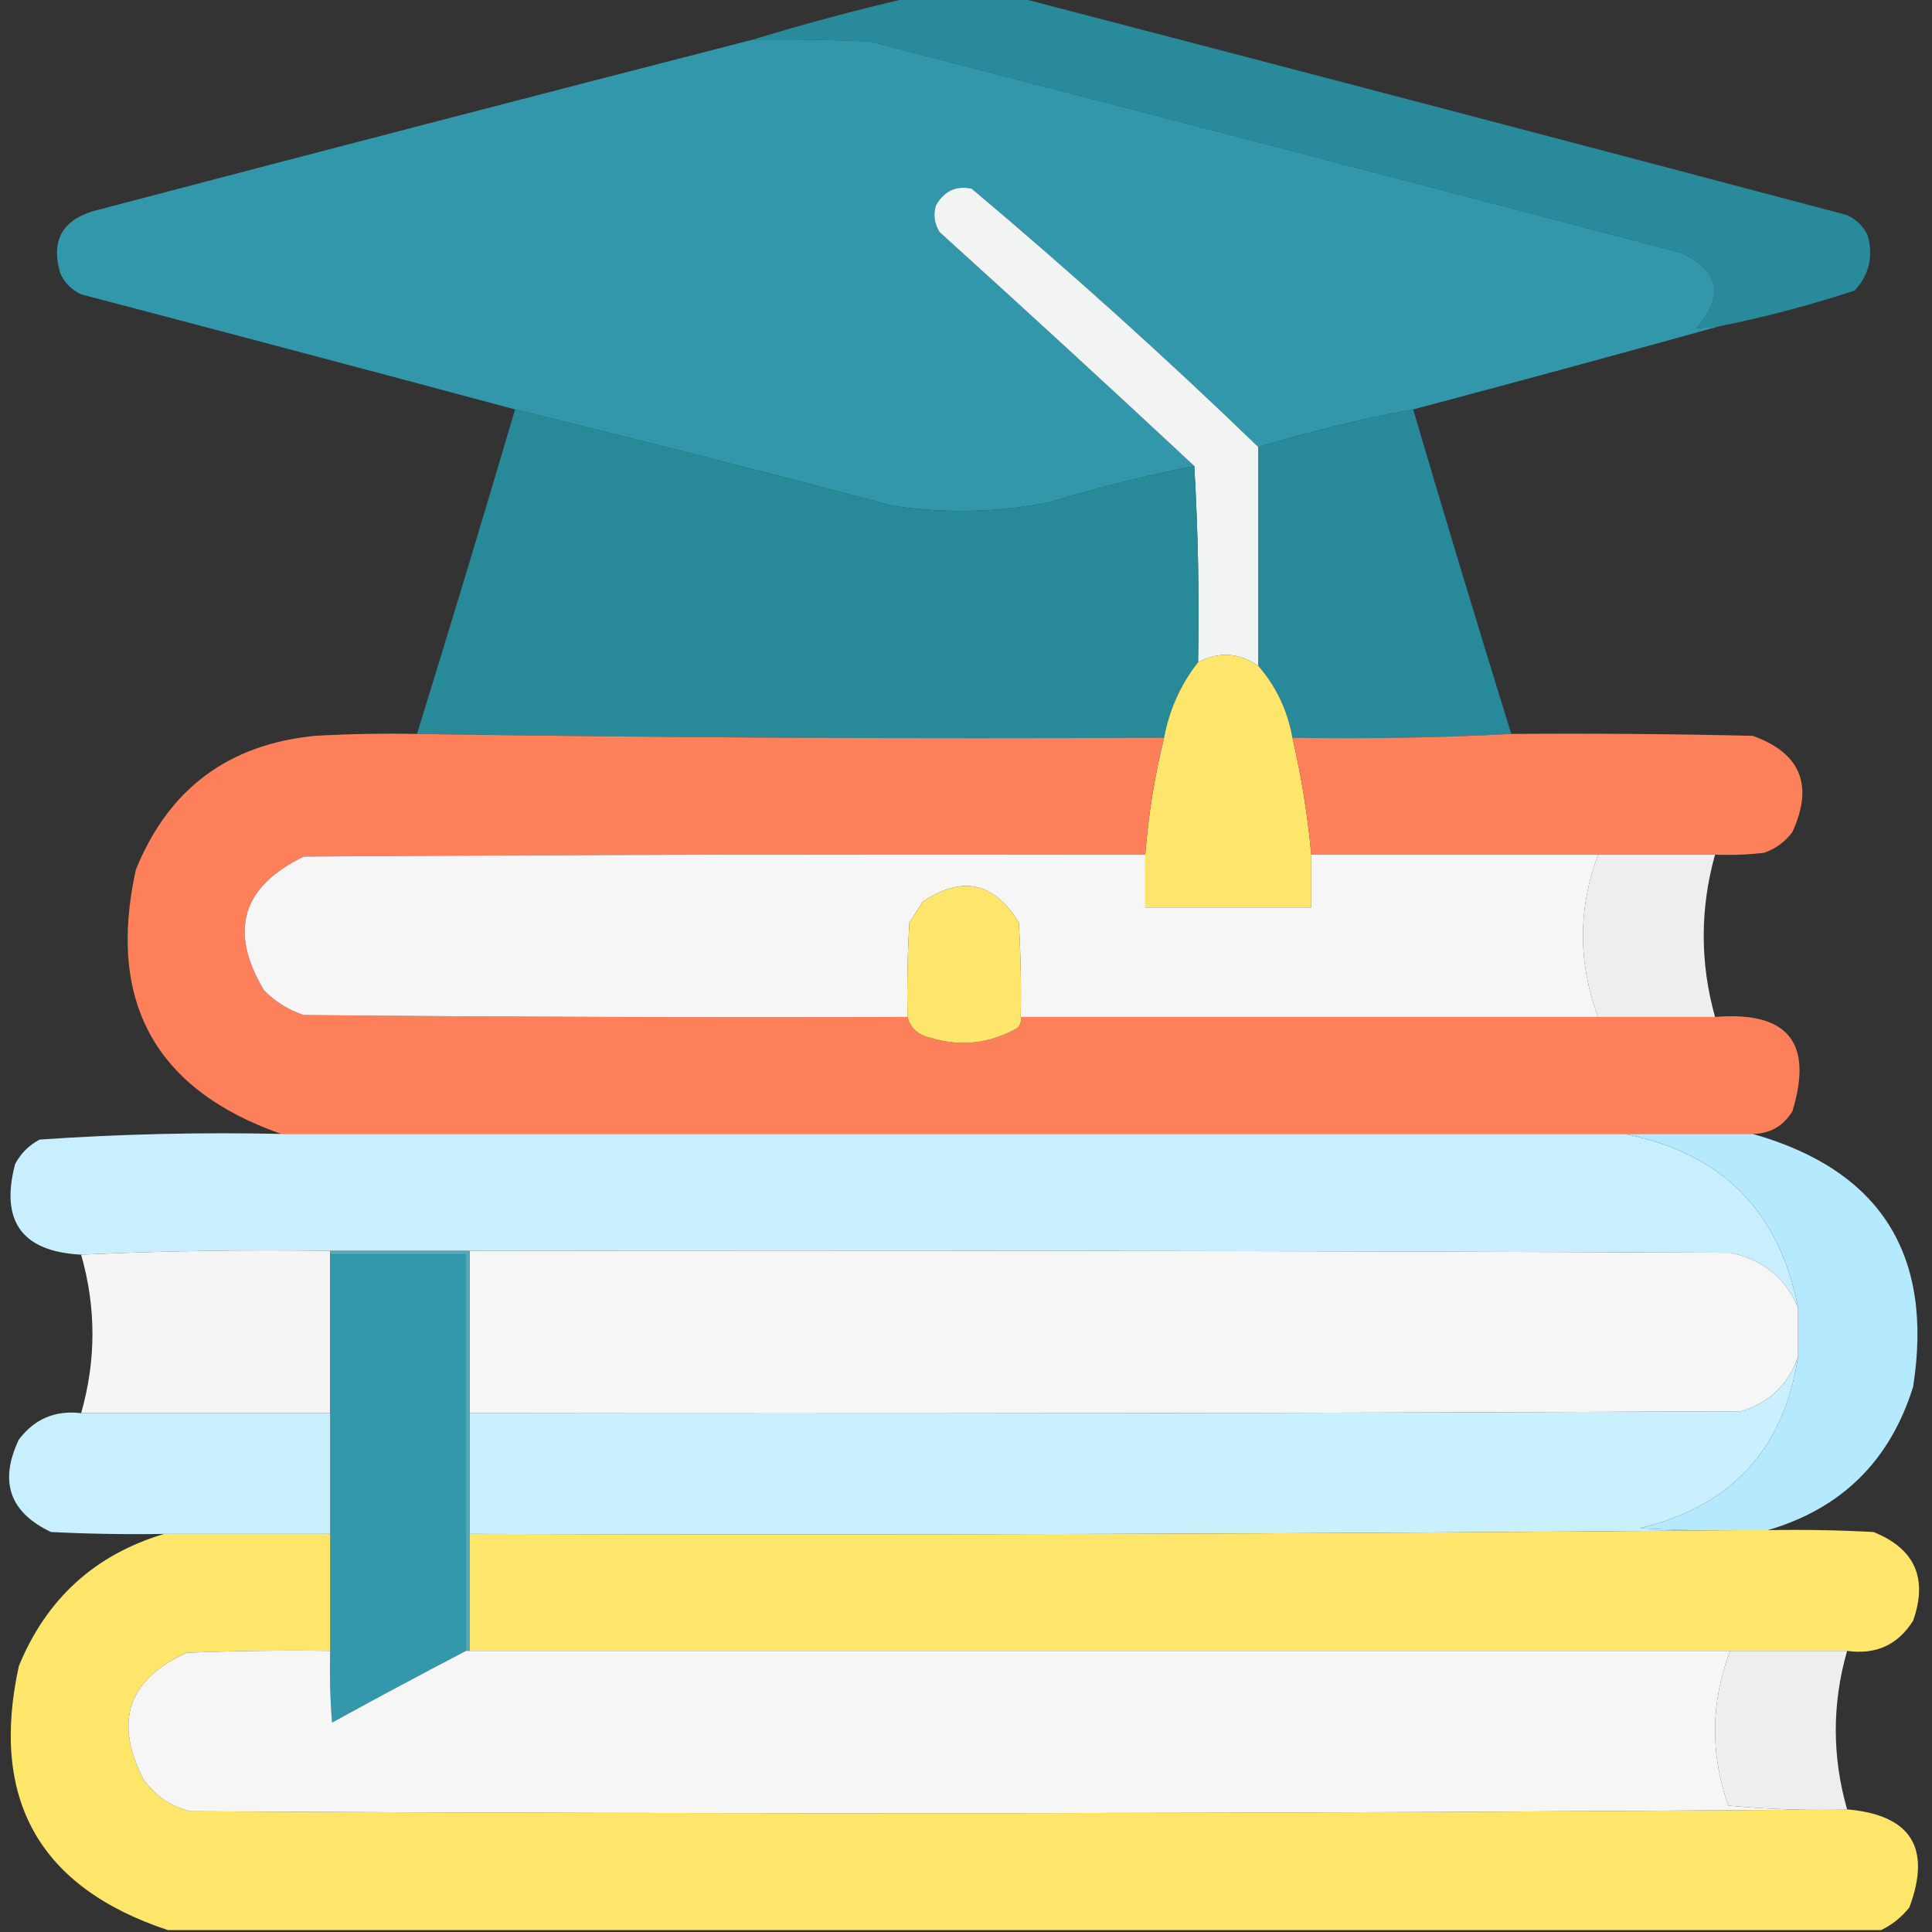 <?xml version="1.0" encoding="UTF-8"?>
<!DOCTYPE svg PUBLIC "-//W3C//DTD SVG 1.1//EN" "http://www.w3.org/Graphics/SVG/1.1/DTD/svg11.dtd">
<svg xmlns="http://www.w3.org/2000/svg" version="1.1" width="512px" height="512px" style="shape-rendering:geometricPrecision; text-rendering:geometricPrecision; image-rendering:optimizeQuality; fill-rule:evenodd; clip-rule:evenodd" xmlns:xlink="http://www.w3.org/1999/xlink">
<rect width="100%" height="100%" fill="#333333" stroke="none"/>
<g><path style="opacity:1" fill="#288a9a" d="M 240.5,-0.5 C 250.5,-0.5 260.5,-0.5 270.5,-0.5C 343.414,18.48 416.414,37.647 489.5,57C 492,58.167 493.833,60 495,62.5C 496.472,68.076 495.305,72.909 491.5,77C 479.684,80.883 467.684,84.05 455.5,86.5C 453.425,86.698 451.425,86.865 449.5,87C 457.082,78.487 455.749,71.821 445.5,67C 373.888,48.18 302.221,29.513 230.5,11C 219.864,10.547 209.531,10.381 199.5,10.5C 213.048,6.363 226.715,2.696 240.5,-0.5 Z"/></g>
<g><path style="opacity:0.995" fill="#3498ac" d="M 199.5,10.5 C 209.531,10.381 219.864,10.547 230.5,11C 302.221,29.513 373.888,48.18 445.5,67C 455.749,71.821 457.082,78.487 449.5,87C 451.425,86.865 453.425,86.698 455.5,86.5C 428.626,93.97 401.626,101.304 374.5,108.5C 360.624,111.052 346.957,114.386 333.5,118.5C 308.984,94.821 283.651,71.987 257.5,50C 253.328,49.132 250.162,50.632 248,54.5C 247.294,56.971 247.627,59.305 249,61.5C 271.696,82.033 294.196,102.699 316.5,123.5C 303.674,126.04 291.007,129.207 278.5,133C 264.556,135.822 250.556,136.155 236.5,134C 203.222,125.181 169.888,116.681 136.5,108.5C 98.228,98.245 59.895,88.078 21.5,78C 19,76.833 17.167,75 16,72.5C 13.459,64.079 16.292,58.579 24.5,56C 82.809,40.673 141.143,25.506 199.5,10.5 Z"/></g>
<g><path style="opacity:1" fill="#f2f4f4" d="M 333.5,118.5 C 333.5,137.833 333.5,157.167 333.5,176.5C 328.374,172.931 323.041,172.597 317.5,175.5C 317.83,157.992 317.497,140.659 316.5,123.5C 294.196,102.699 271.696,82.033 249,61.5C 247.627,59.305 247.294,56.971 248,54.5C 250.162,50.632 253.328,49.132 257.5,50C 283.651,71.987 308.984,94.821 333.5,118.5 Z"/></g>
<g><path style="opacity:0.998" fill="#288a99" d="M 136.5,108.5 C 169.888,116.681 203.222,125.181 236.5,134C 250.556,136.155 264.556,135.822 278.5,133C 291.007,129.207 303.674,126.04 316.5,123.5C 317.497,140.659 317.83,157.992 317.5,175.5C 312.885,181.401 309.885,188.067 308.5,195.5C 242.331,195.832 176.331,195.499 110.5,194.5C 119.334,165.989 128.001,137.322 136.5,108.5 Z"/></g>
<g><path style="opacity:0.994" fill="#288a9a" d="M 374.5,108.5 C 382.993,137.306 391.66,165.973 400.5,194.5C 381.341,195.497 362.007,195.83 342.5,195.5C 341.217,188.298 338.217,181.965 333.5,176.5C 333.5,157.167 333.5,137.833 333.5,118.5C 346.957,114.386 360.624,111.052 374.5,108.5 Z"/></g>
<g><path style="opacity:1" fill="#fee56c" d="M 333.5,176.5 C 338.217,181.965 341.217,188.298 342.5,195.5C 344.892,205.813 346.559,216.146 347.5,226.5C 347.5,231.167 347.5,235.833 347.5,240.5C 332.833,240.5 318.167,240.5 303.5,240.5C 303.5,235.833 303.5,231.167 303.5,226.5C 304.316,215.983 305.982,205.65 308.5,195.5C 309.885,188.067 312.885,181.401 317.5,175.5C 323.041,172.597 328.374,172.931 333.5,176.5 Z"/></g>
<g><path style="opacity:0.996" fill="#fe815c" d="M 110.5,194.5 C 176.331,195.499 242.331,195.832 308.5,195.5C 305.982,205.65 304.316,215.983 303.5,226.5C 229.166,226.333 154.833,226.5 80.5,227C 64.069,234.962 60.569,246.795 70,262.5C 72.99,265.491 76.49,267.657 80.5,269C 133.832,269.5 187.166,269.667 240.5,269.5C 241.289,272.434 243.289,274.268 246.5,275C 254.507,277.439 262.174,276.605 269.5,272.5C 270.386,271.675 270.719,270.675 270.5,269.5C 321.5,269.5 372.5,269.5 423.5,269.5C 433.833,269.5 444.167,269.5 454.5,269.5C 473.775,267.926 480.609,276.26 475,294.5C 472.564,298.45 469.064,300.45 464.5,300.5C 453.167,300.5 441.833,300.5 430.5,300.5C 311.833,300.5 193.167,300.5 74.5,300.5C 41.122,288.761 28.289,265.427 36,230.5C 44.652,209.088 60.486,197.254 83.5,195C 92.494,194.5 101.494,194.334 110.5,194.5 Z"/></g>
<g><path style="opacity:0.982" fill="#ff815b" d="M 400.5,194.5 C 421.836,194.333 443.169,194.5 464.5,195C 477.197,199.574 480.697,208.074 475,220.5C 473.062,223.106 470.562,224.939 467.5,226C 463.179,226.499 458.846,226.666 454.5,226.5C 444.167,226.5 433.833,226.5 423.5,226.5C 398.167,226.5 372.833,226.5 347.5,226.5C 346.559,216.146 344.892,205.813 342.5,195.5C 362.007,195.83 381.341,195.497 400.5,194.5 Z"/></g>
<g><path style="opacity:1" fill="#f7f6f6" d="M 303.5,226.5 C 303.5,231.167 303.5,235.833 303.5,240.5C 318.167,240.5 332.833,240.5 347.5,240.5C 347.5,235.833 347.5,231.167 347.5,226.5C 372.833,226.5 398.167,226.5 423.5,226.5C 418.167,240.833 418.167,255.167 423.5,269.5C 372.5,269.5 321.5,269.5 270.5,269.5C 270.666,261.16 270.5,252.827 270,244.5C 263.439,233.759 254.939,231.926 244.5,239C 243.333,240.833 242.167,242.667 241,244.5C 240.5,252.827 240.334,261.16 240.5,269.5C 187.166,269.667 133.832,269.5 80.5,269C 76.49,267.657 72.99,265.491 70,262.5C 60.569,246.795 64.069,234.962 80.5,227C 154.833,226.5 229.166,226.333 303.5,226.5 Z"/></g>
<g><path style="opacity:0.992" fill="#efefef" d="M 423.5,226.5 C 433.833,226.5 444.167,226.5 454.5,226.5C 450.5,240.833 450.5,255.167 454.5,269.5C 444.167,269.5 433.833,269.5 423.5,269.5C 418.167,255.167 418.167,240.833 423.5,226.5 Z"/></g>
<g><path style="opacity:1" fill="#fee56b" d="M 270.5,269.5 C 270.719,270.675 270.386,271.675 269.5,272.5C 262.174,276.605 254.507,277.439 246.5,275C 243.289,274.268 241.289,272.434 240.5,269.5C 240.334,261.16 240.5,252.827 241,244.5C 242.167,242.667 243.333,240.833 244.5,239C 254.939,231.926 263.439,233.759 270,244.5C 270.5,252.827 270.666,261.16 270.5,269.5 Z"/></g>
<g><path style="opacity:0.998" fill="#c9effe" d="M 74.5,300.5 C 193.167,300.5 311.833,300.5 430.5,300.5C 456.135,305.468 471.468,320.801 476.5,346.5C 473.084,338.595 467.084,333.761 458.5,332C 347.167,331.5 235.834,331.333 124.5,331.5C 112.167,331.5 99.833,331.5 87.5,331.5C 65.327,331.169 43.327,331.503 21.5,332.5C 5.851,331.682 0.018,323.682 4,308.5C 5.5,305.667 7.667,303.5 10.5,302C 31.767,300.534 53.1,300.034 74.5,300.5 Z"/></g>
<g><path style="opacity:1" fill="#b5eafe" d="M 430.5,300.5 C 441.833,300.5 453.167,300.5 464.5,300.5C 498.318,310.099 512.485,332.432 507,367.5C 500.888,387.113 488.054,399.78 468.5,405.5C 466.167,405.5 463.833,405.5 461.5,405.5C 452.494,405.666 443.494,405.5 434.5,405C 458.778,399.225 472.778,384.058 476.5,359.5C 476.5,355.167 476.5,350.833 476.5,346.5C 471.468,320.801 456.135,305.468 430.5,300.5 Z"/></g>
<g><path style="opacity:0.993" fill="#f6f6f7" d="M 87.5,331.5 C 87.5,331.833 87.5,332.167 87.5,332.5C 87.5,346.5 87.5,360.5 87.5,374.5C 65.5,374.5 43.5,374.5 21.5,374.5C 25.5,360.5 25.5,346.5 21.5,332.5C 43.327,331.503 65.327,331.169 87.5,331.5 Z"/></g>
<g><path style="opacity:1" fill="#3498ac" d="M 87.5,332.5 C 99.5,332.5 111.5,332.5 123.5,332.5C 123.5,367.5 123.5,402.5 123.5,437.5C 111.614,443.694 99.781,450.027 88,456.5C 87.501,450.175 87.334,443.842 87.5,437.5C 87.5,427.167 87.5,416.833 87.5,406.5C 87.5,395.833 87.5,385.167 87.5,374.5C 87.5,360.5 87.5,346.5 87.5,332.5 Z"/></g>
<g><path style="opacity:1" fill="#f6f6f7" d="M 124.5,331.5 C 235.834,331.333 347.167,331.5 458.5,332C 467.084,333.761 473.084,338.595 476.5,346.5C 476.5,350.833 476.5,355.167 476.5,359.5C 474.016,366.816 469.016,371.649 461.5,374C 349.167,374.5 236.834,374.667 124.5,374.5C 124.5,360.167 124.5,345.833 124.5,331.5 Z"/></g>
<g><path style="opacity:1" fill="#caf0fd" d="M 476.5,359.5 C 472.778,384.058 458.778,399.225 434.5,405C 443.494,405.5 452.494,405.666 461.5,405.5C 349.335,406.5 237.001,406.833 124.5,406.5C 124.5,395.833 124.5,385.167 124.5,374.5C 236.834,374.667 349.167,374.5 461.5,374C 469.016,371.649 474.016,366.816 476.5,359.5 Z"/></g>
<g><path style="opacity:0.988" fill="#c9f0fe" d="M 21.5,374.5 C 43.5,374.5 65.5,374.5 87.5,374.5C 87.5,385.167 87.5,395.833 87.5,406.5C 72.833,406.5 58.167,406.5 43.5,406.5C 33.494,406.666 23.494,406.5 13.5,406C 2.54,400.792 -0.293,392.625 5,381.5C 9.124,376.024 14.624,373.691 21.5,374.5 Z"/></g>
<g><path style="opacity:1" fill="#55a8b5" d="M 87.5,332.5 C 87.5,332.167 87.5,331.833 87.5,331.5C 99.833,331.5 112.167,331.5 124.5,331.5C 124.5,345.833 124.5,360.167 124.5,374.5C 124.5,385.167 124.5,395.833 124.5,406.5C 124.5,416.833 124.5,427.167 124.5,437.5C 124.167,437.5 123.833,437.5 123.5,437.5C 123.5,402.5 123.5,367.5 123.5,332.5C 111.5,332.5 99.5,332.5 87.5,332.5 Z"/></g>
<g><path style="opacity:0.997" fill="#fee66c" d="M 461.5,405.5 C 463.833,405.5 466.167,405.5 468.5,405.5C 477.839,405.334 487.173,405.5 496.5,406C 507.455,410.415 510.955,418.248 507,429.5C 502.977,435.905 497.144,438.572 489.5,437.5C 479.167,437.5 468.833,437.5 458.5,437.5C 347.167,437.5 235.833,437.5 124.5,437.5C 124.5,427.167 124.5,416.833 124.5,406.5C 237.001,406.833 349.335,406.5 461.5,405.5 Z"/></g>
<g><path style="opacity:0.997" fill="#fee66b" d="M 43.5,406.5 C 58.167,406.5 72.833,406.5 87.5,406.5C 87.5,416.833 87.5,427.167 87.5,437.5C 74.829,437.333 62.162,437.5 49.5,438C 33.965,445.009 30.132,456.175 38,471.5C 41.093,475.928 45.259,478.761 50.5,480C 197.001,480.833 343.334,480.666 489.5,479.5C 506.404,480.979 511.904,489.646 506,505.5C 503.886,508.121 501.386,510.121 498.5,511.5C 347.167,511.5 195.833,511.5 44.5,511.5C 10.421,500.2 -2.745,476.867 5,441.5C 12.34,423.655 25.173,411.988 43.5,406.5 Z"/></g>
<g><path style="opacity:1" fill="#f6f6f6" d="M 87.5,437.5 C 87.334,443.842 87.501,450.175 88,456.5C 99.781,450.027 111.614,443.694 123.5,437.5C 123.833,437.5 124.167,437.5 124.5,437.5C 235.833,437.5 347.167,437.5 458.5,437.5C 453.346,451.074 453.18,464.741 458,478.5C 468.418,479.487 478.918,479.82 489.5,479.5C 343.334,480.666 197.001,480.833 50.5,480C 45.259,478.761 41.093,475.928 38,471.5C 30.132,456.175 33.965,445.009 49.5,438C 62.162,437.5 74.829,437.333 87.5,437.5 Z"/></g>
<g><path style="opacity:0.992" fill="#efefef" d="M 458.5,437.5 C 468.833,437.5 479.167,437.5 489.5,437.5C 485.501,451.508 485.501,465.508 489.5,479.5C 478.918,479.82 468.418,479.487 458,478.5C 453.18,464.741 453.346,451.074 458.5,437.5 Z"/></g>
</svg>
